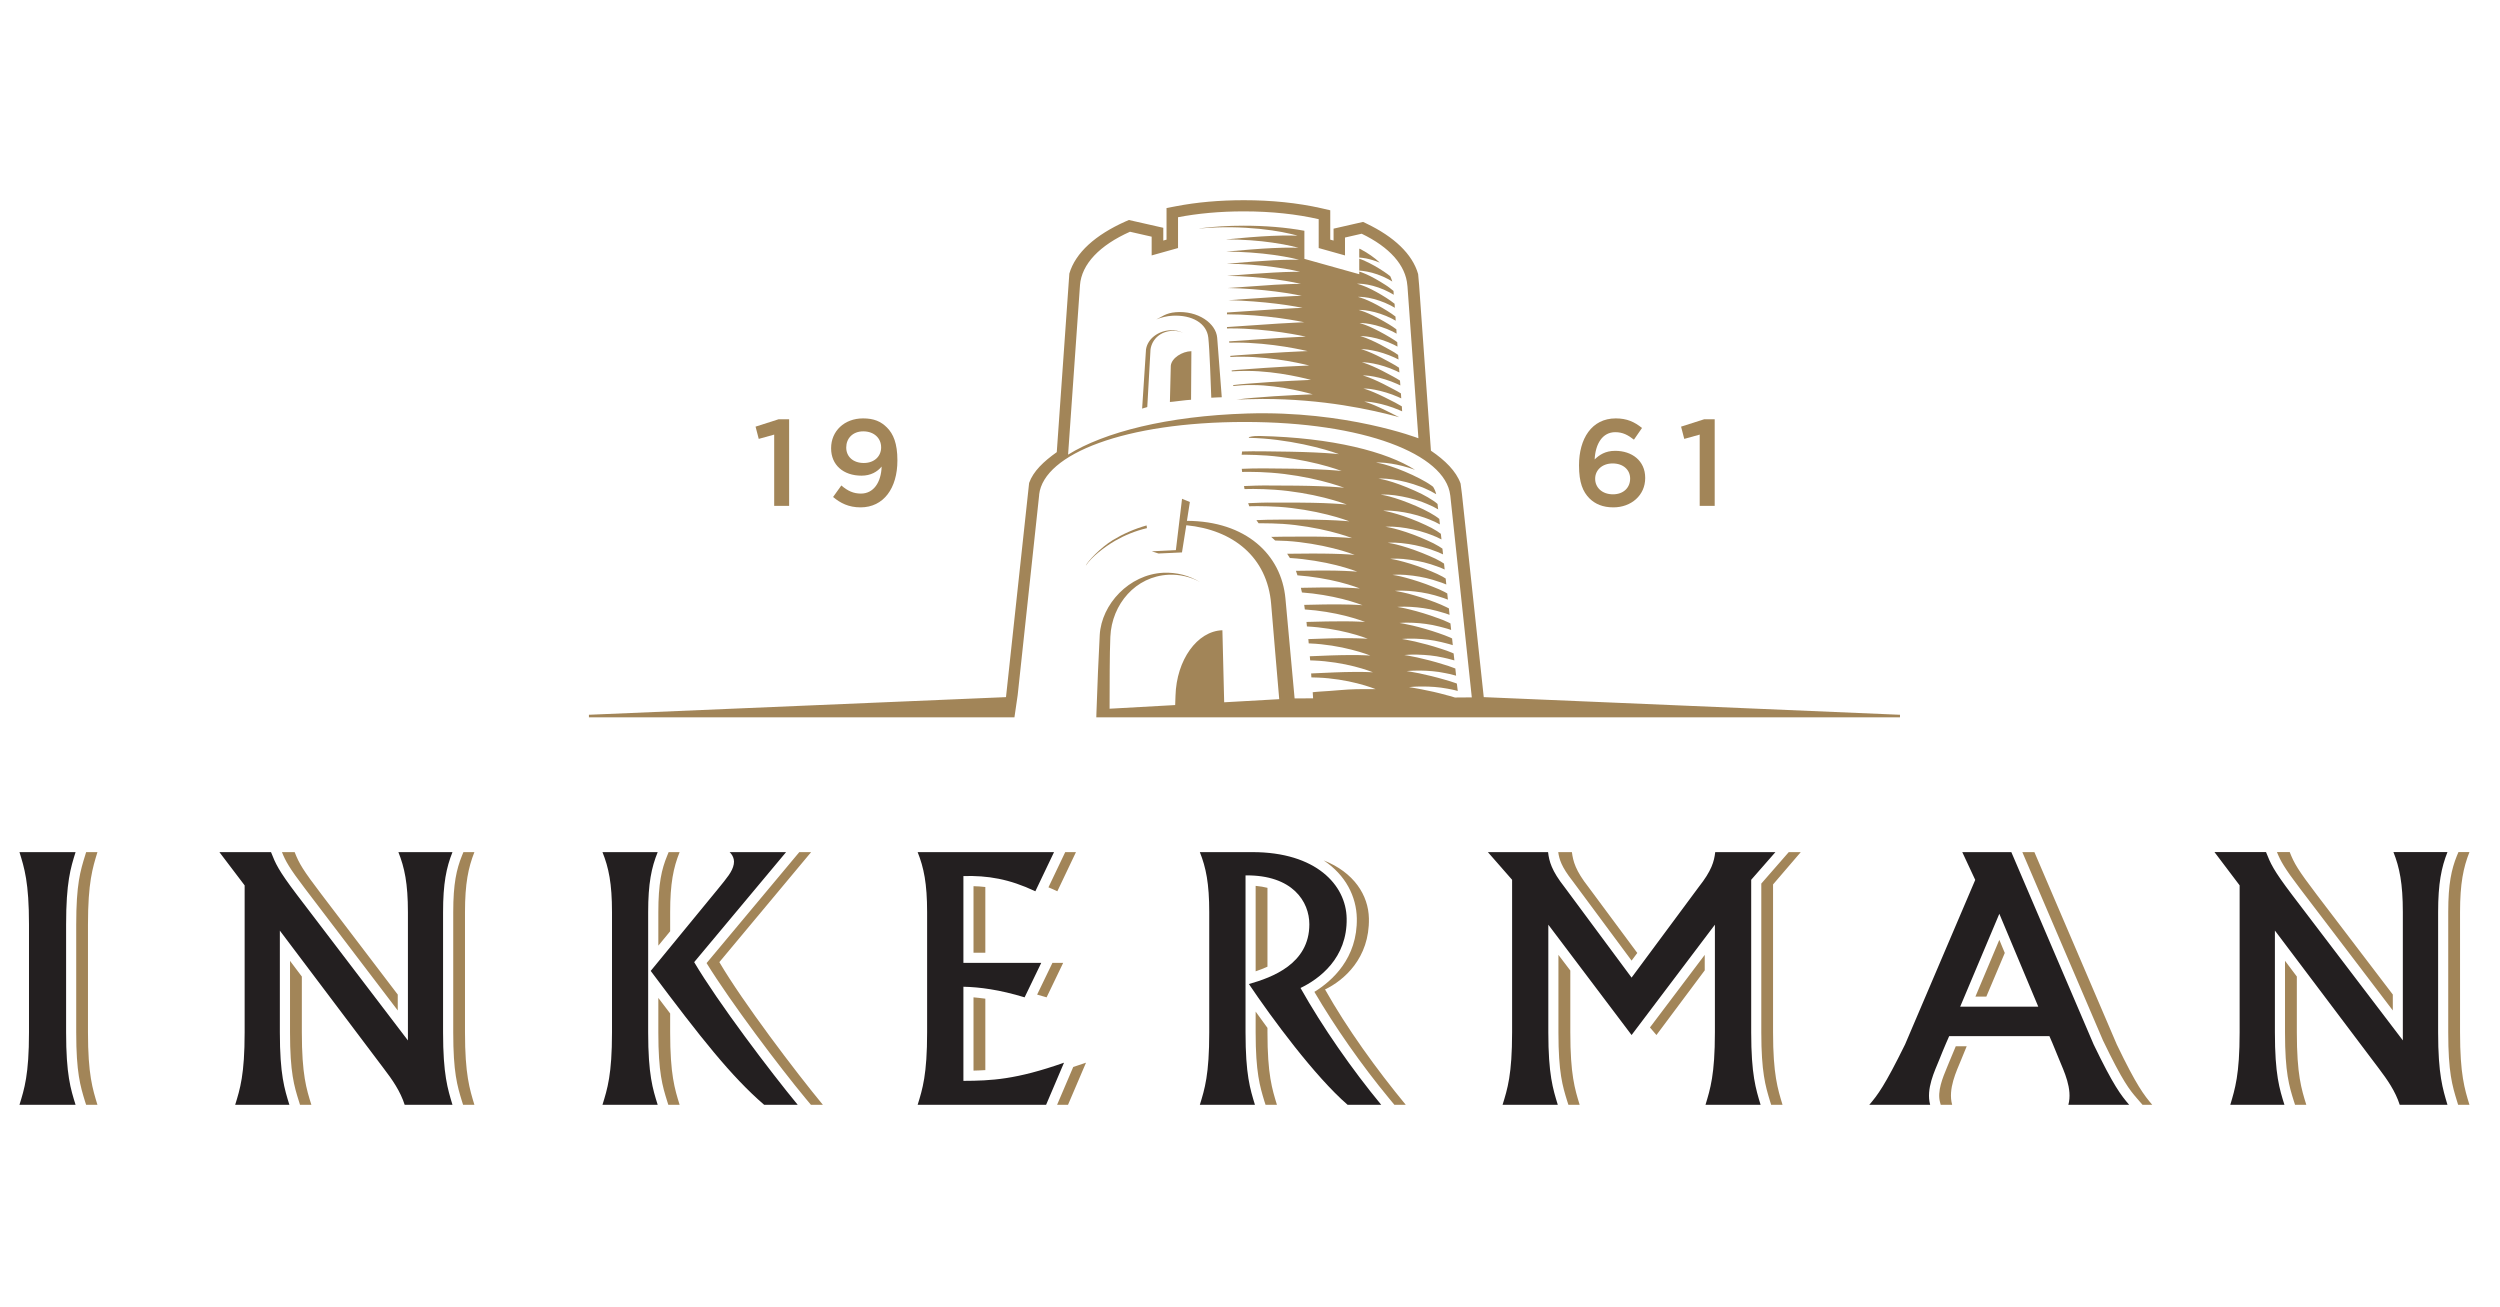 <?xml version="1.0" encoding="UTF-8" standalone="no"?>
<!DOCTYPE svg PUBLIC "-//W3C//DTD SVG 1.1//EN" "http://www.w3.org/Graphics/SVG/1.1/DTD/svg11.dtd">
<svg width="100%" height="100%" viewBox="0 0 805 421" version="1.1" xmlns="http://www.w3.org/2000/svg" xmlns:xlink="http://www.w3.org/1999/xlink" xml:space="preserve" xmlns:serif="http://www.serif.com/" style="fill-rule:evenodd;clip-rule:evenodd;stroke-linejoin:round;stroke-miterlimit:2;">
    <g id="Монтажная-область1" serif:id="Монтажная область1" transform="matrix(0.118,0,0,0.142,10.658,40.262)">
        <rect x="-90" y="-283" width="6791" height="2958" style="fill:none;"/>
        <g transform="matrix(4.242,0,0,3.531,-37.22,170.218)">
            <g>
                <path d="M1569.99,457.281C1569.99,438.842 1572.12,428.621 1576.04,418.686L1568.97,418.686L1567.95,421.098C1564.51,429.745 1562.39,438.801 1562.39,457.281L1562.39,534.493C1562.39,560.189 1565,568.754 1568.03,578.628L1568.76,581L1576.04,581C1572.94,570.82 1569.99,561.579 1569.99,534.493L1569.99,457.281ZM1465,498.616L1457.39,488.518L1457.39,534.493C1457.39,560.394 1460.05,568.98 1463.16,578.853L1463.85,581L1471.09,581C1467.94,570.82 1465,561.579 1465,534.493L1465,498.616ZM1467.17,442.277L1526.74,520.408L1526.74,510.187L1477.96,446.242C1465.57,429.95 1463.32,426.045 1460.42,418.686L1452.2,418.686C1454.57,424.451 1456.82,428.743 1467.17,442.277ZM1252.64,543.386L1245.61,543.386C1244.34,546.288 1242.58,550.499 1240.99,554.445C1240.66,555.324 1240.29,556.203 1239.89,557.143C1237.19,563.582 1233.55,572.414 1235.47,579.303L1235.92,581L1243.28,581C1240.42,570.778 1246.14,559.29 1249.08,552.053C1250.27,549.089 1251.54,546.002 1252.64,543.386ZM1340.3,539.665C1353.18,566.404 1357.51,571.474 1362.09,576.789L1365.73,581L1371.99,581C1366.71,574.785 1362.01,568.898 1349.17,542.241L1296.18,418.727L1288.42,418.727L1340.3,539.665ZM1258.24,511.495L1265.27,511.495L1277.13,483.489L1273.62,475.066L1258.24,511.495ZM667.491,581L674.523,581L686.094,553.954C683.191,554.976 680.533,555.876 677.875,556.714L667.491,581ZM613.727,559.045C616.262,559.003 618.797,558.86 621.332,558.718L621.332,512.845C618.756,512.517 616.221,512.191 613.727,511.986L613.727,559.045ZM664.506,489.826L654.652,510.227C656.656,510.759 658.66,511.332 660.745,511.986L671.416,489.826L664.506,489.826ZM613.727,440.6L613.727,483.325L621.332,483.325L621.332,441.132C618.837,440.845 616.343,440.641 613.727,440.6ZM661.93,441.336C663.77,442.113 665.692,442.91 667.654,443.871L679.634,418.727L672.724,418.727L661.93,441.336ZM509.265,418.727L501.661,418.727L442.009,489.989C457.627,515.298 488.822,556.571 505.667,576.85L509.143,581L516.828,581C499.575,560.189 465.232,514.931 450.227,489.376L509.265,418.727ZM418.582,522.35C416.129,519.142 413.594,515.871 410.977,512.355L410.977,534.493C410.977,560.394 413.635,568.98 416.742,578.914L417.396,581L424.674,581C421.526,570.84 418.582,561.579 418.582,534.493L418.582,522.35ZM416.62,421.159C413.103,429.745 410.977,438.801 410.977,457.322L410.977,478.787L418.582,469.567L418.582,457.322C418.582,438.842 420.667,428.662 424.674,418.727L417.601,418.727L416.62,421.159ZM802.823,531.611C800.247,528.013 797.672,524.537 795.218,521.144L795.218,534.493C795.218,560.189 797.958,569.143 800.819,578.628L801.597,581L808.915,581C805.808,570.84 802.823,561.579 802.823,534.493L802.823,531.611ZM868.076,461.288C867.789,446.406 858.427,431.687 838.966,424.042C853.193,433.486 860.021,447.346 860.307,461.165C860.798,486.923 844.403,501.478 832.996,508.47C846.202,530.977 863.415,555.59 881.036,576.85L884.471,581L891.789,581C873.145,558.431 853.93,531.917 839.865,506.916C851.885,501.151 868.607,486.882 868.076,461.288ZM802.823,441.663C800.533,441.091 798.04,440.641 795.218,440.396L795.218,495.284C797.753,494.405 800.37,493.444 802.823,492.3L802.823,441.663ZM1145.89,418.727L1138.16,418.727L1120.5,438.924L1120.5,534.493C1120.5,559.944 1123.16,568.898 1126.02,578.383L1126.84,581L1134.16,581C1131.09,570.84 1128.06,561.579 1128.06,534.493L1128.06,439.476L1145.89,418.727ZM1084.11,484.715L1048.87,531.324L1053.04,536.19L1084.11,494.65L1084.11,484.715ZM997.641,494.773L989.995,484.715L989.995,534.493C989.995,560.394 992.653,568.98 995.719,578.853L996.414,581L1003.65,581C1000.54,570.84 997.641,561.579 997.641,534.493L997.641,494.773ZM999.071,437.227L1037.05,488.395L1040.73,483.489L1009.37,441.254C1000.99,430.604 999.44,424.696 998.663,418.727L989.872,418.727C990.526,423.306 991.876,428.089 999.071,437.227ZM181.652,498.637L174.048,488.558L174.048,534.493C174.048,560.394 176.705,568.98 179.813,578.874L180.467,581L187.785,581C184.596,570.84 181.652,561.579 181.652,534.493L181.652,498.637ZM292.656,418.727L285.583,418.727L284.601,421.139C281.167,429.786 279.041,438.822 279.041,457.322L279.041,534.493C279.041,560.23 281.617,568.775 284.642,578.67L285.378,581L292.656,581C289.589,570.84 286.605,561.579 286.605,534.493L286.605,457.322C286.605,438.842 288.731,428.662 292.656,418.727ZM183.779,442.277L243.348,520.408L243.348,510.207L194.572,446.242C182.184,429.97 179.935,426.127 177.032,418.727L168.855,418.727C171.186,424.491 173.475,428.784 183.779,442.277ZM44.074,465.254L44.074,534.493C44.074,561.579 47.058,570.84 50.165,581L42.888,581L42.193,578.874C39.168,568.98 36.51,560.394 36.51,534.493L36.51,465.254C36.51,439.292 39.168,430.747 42.315,420.628L42.888,418.727L50.165,418.727C47.058,428.887 44.074,438.147 44.074,465.254Z" style="fill:rgb(162,133,88);fill-rule:nonzero;"/>
                <path d="M1561.9,418.686L1527.14,418.686C1531.07,428.621 1533.19,438.842 1533.19,457.281L1533.19,539.624L1462.01,446.242C1449.63,429.95 1448.11,426.045 1445.17,418.686L1412.01,418.686L1428.2,440.069L1428.2,534.493C1428.2,561.579 1425.22,570.82 1422.19,581L1457.03,581C1453.84,570.82 1450.89,561.579 1450.89,534.493L1450.89,469.097L1517.74,557.654C1523.18,564.829 1528.41,572.291 1531.19,581L1561.9,581C1558.87,570.82 1555.89,561.579 1555.89,534.493L1555.89,457.281C1555.89,438.842 1557.97,428.621 1561.9,418.686ZM1248.43,517.996L1273.62,458.324L1298.68,517.996L1248.43,517.996ZM1281.34,418.727L1249.78,418.727L1258.12,436.573L1212.98,542.241C1199.82,568.898 1195.32,574.785 1189.96,581L1229.13,581C1226.31,570.778 1232.08,559.29 1234.98,552.053C1237.84,544.776 1241.36,536.885 1241.36,536.885L1305.83,536.885C1305.83,536.885 1309.31,544.776 1312.17,552.053C1315.11,559.29 1320.84,570.778 1318.02,581L1357.14,581C1351.83,574.785 1347.17,568.898 1334.29,542.241L1281.34,418.727ZM607.226,505.178C617.57,505.403 630.367,507.039 646.598,511.986L657.31,489.826L607.226,489.826L607.226,434.1C622.721,433.67 636.622,435.898 653.508,443.871L665.528,418.727L577.788,418.727C581.755,428.662 583.881,438.842 583.881,457.322L583.881,534.493C583.881,561.579 580.937,570.84 577.788,581L660.417,581L671.947,553.954C641.038,564.829 625.215,565.545 607.226,565.627L607.226,505.178ZM493.157,418.727L456.81,418.727C456.81,418.727 460.448,421.732 459.508,426.515C458.608,431.278 455.174,435.203 449.369,442.358L406.071,495.018C438.248,537.948 457.873,562.765 479.051,581L500.639,581C483.426,560.189 449.082,514.931 434.037,489.376L493.157,418.727ZM853.766,461.288C853.398,439.864 834.1,418.727 793.131,418.727L759.318,418.727C763.285,428.662 765.37,438.842 765.37,457.322L765.37,534.493C765.37,561.579 762.467,570.84 759.318,581L794.769,581C791.659,570.84 788.715,561.579 788.715,534.493L788.715,433.67C819.095,433.323 829.766,450.617 829.766,465.09C829.766,490.521 805.849,499.189 790.882,503.441C805.603,525.314 833.283,562.765 854.379,581L876.007,581C857.323,558.431 838.148,530.977 824.083,505.975C836.103,500.211 854.257,486.882 853.766,461.288ZM1114,436.491L1129.58,418.727L1090.86,418.727C1090.16,424.696 1088.61,430.604 1080.15,441.254L1037.05,499.311L993.961,441.254C985.579,430.604 984.026,424.696 983.331,418.727L944.613,418.727L960.19,436.491L960.19,534.493C960.19,561.579 957.205,570.84 954.057,581L989.586,581C986.479,570.84 983.495,561.579 983.495,534.493L983.495,465.336L1037.05,536.19L1090.65,465.336L1090.65,534.493C1090.65,561.579 1087.67,570.84 1084.6,581L1120.05,581C1116.98,570.84 1114,561.579 1114,534.493L1114,436.491ZM278.551,418.727L243.757,418.727C247.723,428.662 249.89,438.842 249.89,457.322L249.89,539.665L178.586,446.242C166.239,429.97 164.767,426.127 161.823,418.727L128.623,418.727L144.856,440.089L144.856,534.493C144.856,561.579 141.912,570.84 138.764,581L173.639,581C170.491,570.84 167.506,561.579 167.506,534.493L167.506,469.138L234.353,557.695C239.832,564.829 245.025,572.291 247.805,581L278.551,581C275.484,570.84 272.499,561.579 272.499,534.493L272.499,457.322C272.499,438.842 274.584,428.662 278.551,418.727ZM36.101,418.727L0,418.727C3.148,428.887 6.132,438.147 6.132,465.254L6.132,534.493C6.132,561.579 3.148,570.84 0,581L36.101,581C32.912,570.84 30.009,561.579 30.009,534.493L30.009,465.254C30.009,438.147 32.912,428.887 36.101,418.727ZM404.435,534.493C404.435,561.579 407.379,570.84 410.568,581L375.039,581C378.187,570.84 381.172,561.579 381.172,534.493L381.172,457.322C381.172,438.842 379.046,428.662 375.039,418.727L410.568,418.727C406.521,428.662 404.435,438.842 404.435,457.322L404.435,534.493Z" style="fill:rgb(35,31,32);fill-rule:nonzero;"/>
                <path d="M485.504,150.593L475.57,153.353L473.525,145.483L488.367,140.74L495.113,140.74L495.113,196.344L485.504,196.344L485.504,150.593Z" style="fill:rgb(162,133,88);fill-rule:nonzero;"/>
                <path d="M554.301,158.893L554.301,158.73C554.301,152.986 549.845,148.509 542.813,148.509C535.944,148.509 531.856,153.128 531.856,158.811L531.856,158.975C531.856,164.719 536.271,168.828 543.14,168.828C550.172,168.828 554.301,164.27 554.301,158.893ZM523.392,190.661L528.707,183.261C532.837,186.838 536.598,188.474 541.3,188.474C549.436,188.474 554.301,181.298 554.628,171.118C551.889,174.45 547.637,176.965 541.709,176.965C529.934,176.965 522.125,170.055 522.125,159.465L522.125,159.261C522.125,148.468 530.506,140.188 542.69,140.188C549.681,140.188 554.179,142.171 558.022,146.014C562.151,150.124 564.768,156.215 564.768,167.111L564.768,167.234C564.768,184.978 555.937,197.325 541.055,197.325C533.409,197.325 528.053,194.566 523.392,190.661Z" style="fill:rgb(162,133,88);fill-rule:nonzero;"/>
                <path d="M1036.12,178.927L1036.12,178.763C1036.12,173.244 1031.7,169.115 1024.87,169.115C1017.96,169.115 1013.63,173.571 1013.63,178.845L1013.63,179.009C1013.63,184.569 1018.09,188.944 1025.08,188.944C1031.95,188.944 1036.12,184.569 1036.12,178.927ZM1009.95,191.56C1005.74,187.308 1003.24,181.503 1003.24,170.423L1003.24,170.259C1003.24,153.353 1011.3,140.188 1026.88,140.188C1034.07,140.188 1038.94,142.457 1043.76,146.341L1038.57,153.844C1034.69,150.839 1031.37,149.04 1026.55,149.04C1018.37,149.04 1013.79,156.44 1013.3,166.539C1016.25,163.718 1020.05,161.019 1026.51,161.019C1037.22,161.019 1045.81,167.315 1045.81,178.355L1045.81,178.539C1045.81,189.516 1036.89,197.325 1025.32,197.325C1018.54,197.325 1013.63,195.179 1009.95,191.56Z" style="fill:rgb(162,133,88);fill-rule:nonzero;"/>
                <path d="M1080.87,150.593L1070.94,153.353L1068.89,145.483L1083.78,140.74L1090.52,140.74L1090.52,196.344L1080.87,196.344L1080.87,150.593Z" style="fill:rgb(162,133,88);fill-rule:nonzero;"/>
                <path d="M789.737,137.047C738.385,138.641 697.909,149.006 674.563,163.459L682.209,54.868L682.209,54.704C683.231,41.049 694.924,28.988 714.386,20.32L728.328,23.489L728.328,35.53L745.295,30.787L745.295,10.999C757.887,8.586 772.116,7.237 787.57,7.237C805.48,7.237 821.671,9.036 835.776,12.246L835.776,30.787L852.703,35.53L852.703,24.041L863.415,21.588C881.24,30.132 891.83,41.805 892.811,54.848L892.893,55.441L899.925,152.951C899.925,152.951 853.561,135.043 789.737,137.047ZM941.955,319.193L927.931,188.807L927.073,182.184L927.032,181.959C924.17,174.048 917.097,167.097 907.979,160.924L900.375,54.623L899.761,47.693L899.721,47.427C896.041,34.569 884.102,23.489 866.645,15.128L864.355,14.003L845.344,18.337L845.344,25.983L843.217,25.39L843.217,6.542L837.452,5.213C822.325,1.799 805.562,0.061 787.611,0.061C772.116,0.061 757.438,1.349 743.946,3.946L737.895,5.091L737.895,25.39L735.81,25.983L735.81,17.785L713.691,12.777L711.401,13.758C692.308,22.283 679.265,33.73 675.34,47.305L675.34,47.693L667.286,161.864C658.863,167.833 652.199,174.089 649.501,181.632L634.619,319.193L366.331,330.518L366.331,332.153L640.057,332.153L642.141,317.844L655.961,189.38L655.961,189.012C659.068,162.927 711.319,142.485 788.224,142.485C865.132,142.485 917.219,163.254 920.368,189.38L920.449,189.871L934.268,319.356L923.393,319.438C921.717,318.886 919.877,318.314 918.078,317.925C912.558,316.371 906.508,315.022 901.846,314.163C897.186,313.224 893.874,312.774 893.874,312.774C893.874,312.774 897.145,312.365 901.887,312.365L902.664,312.365C907.284,312.365 913.131,312.692 918.61,313.755C919.509,313.919 920.408,314.082 921.349,314.286C922.657,314.573 924.006,314.859 925.233,315.227L924.661,310.504C924.456,310.402 924.17,310.321 923.925,310.198C921.881,309.462 919.223,308.644 916.811,307.97C911.291,306.355 905.199,304.883 900.457,303.896C895.673,302.915 892.32,302.466 892.32,302.466C892.32,302.466 895.632,302.138 900.457,302.138L901.233,302.138C905.854,302.2 911.782,302.588 917.219,303.774C918.16,303.937 919.059,304.147 920.041,304.351C921.43,304.678 922.903,305.026 924.17,305.414L923.679,300.81C923.393,300.708 923.025,300.567 922.657,300.424C920.695,299.647 918.037,298.747 915.584,298.052C910.023,296.294 903.85,294.741 899.026,293.678C894.201,292.615 890.849,292.165 890.849,292.165C890.849,292.165 894.119,291.797 898.985,291.879L899.802,291.92C904.504,292.042 910.351,292.512 915.87,293.8C916.811,293.984 917.751,294.168 918.651,294.434C920.204,294.781 921.758,295.191 923.066,295.599L922.576,291.143C922.248,291 921.881,290.836 921.512,290.673C919.509,289.834 916.811,288.833 914.358,288.097C908.715,286.237 902.46,284.56 897.635,283.457C892.77,282.352 889.295,281.842 889.295,281.842C889.295,281.842 892.647,281.515 897.554,281.657L898.412,281.678C903.073,281.842 909.001,282.455 914.562,283.824C915.461,283.988 916.402,284.233 917.301,284.499C918.978,284.887 920.613,285.378 922.044,285.828L921.594,281.515C921.185,281.33 920.736,281.126 920.286,280.881C918.283,280.022 915.584,278.98 913.131,278.162C907.407,276.179 901.07,274.38 896.204,273.235C891.339,272.09 887.782,271.559 887.782,271.559C887.782,271.559 891.176,271.232 896.082,271.436L896.94,271.477C901.683,271.682 907.611,272.377 913.213,273.828C914.112,274.012 915.053,274.258 915.952,274.543C917.751,274.993 919.55,275.545 920.981,276.056L920.531,271.845C920.163,271.62 919.632,271.436 919.1,271.15C917.097,270.169 914.358,269.085 911.863,268.247C906.139,266.121 899.761,264.22 894.814,263.014C889.867,261.746 886.31,261.256 886.31,261.256C886.31,261.256 889.704,260.949 894.651,261.215C894.978,261.235 895.223,261.235 895.509,261.256C900.252,261.542 906.221,262.278 911.863,263.832C912.763,264.056 913.703,264.322 914.643,264.629C916.524,265.099 918.446,265.753 919.959,266.346L919.55,262.217C919.018,261.992 918.528,261.705 917.873,261.378C915.87,260.377 913.131,259.212 910.678,258.271C904.913,256.084 898.412,254.06 893.424,252.752C888.395,251.484 884.757,250.953 884.757,250.953C884.757,250.953 888.191,250.646 893.179,250.953C893.506,250.973 893.792,250.993 894.037,251.014C898.862,251.362 904.913,252.22 910.514,253.815C911.414,254.081 912.354,254.367 913.294,254.653C915.298,255.225 917.301,255.941 918.895,256.595L918.487,252.608C917.956,252.343 917.383,251.975 916.688,251.607C914.685,250.585 911.945,249.317 909.369,248.377C903.564,246.006 897.063,243.921 892.034,242.571C886.964,241.161 883.244,240.65 883.244,240.691C883.244,240.65 886.719,240.343 891.748,240.711C892.034,240.752 892.32,240.772 892.607,240.813C897.431,241.181 903.482,242.142 909.165,243.839C910.106,244.125 911.005,244.391 911.945,244.738C914.071,245.331 916.238,246.149 917.873,246.864L917.465,243.021C916.933,242.694 916.279,242.285 915.502,241.835C913.458,240.731 910.718,239.423 908.225,238.421C902.297,235.948 895.755,233.72 890.603,232.329C885.452,230.878 881.772,230.346 881.772,230.346C881.772,230.346 885.247,230.06 890.317,230.469C890.562,230.51 890.889,230.572 891.176,230.592C896.041,231.041 902.092,232.044 907.816,233.842C908.756,234.149 909.656,234.435 910.637,234.803C912.845,235.478 915.134,236.398 916.811,237.236L916.402,233.434C915.87,233.086 915.175,232.595 914.235,232.064C912.231,230.899 909.492,229.549 906.916,228.507C900.988,225.931 894.364,223.56 889.172,222.088C883.98,220.575 880.218,220.064 880.218,220.064C880.218,220.064 883.734,219.757 888.804,220.248C889.131,220.289 889.417,220.33 889.785,220.371C894.61,220.861 900.702,222.006 906.466,223.887C907.366,224.173 908.347,224.5 909.247,224.868C911.618,225.645 914.031,226.647 915.788,227.526L915.38,223.825C914.848,223.437 914.031,222.906 913.049,222.313C911.005,221.066 908.266,219.676 905.69,218.572C899.721,215.832 893.056,213.42 887.741,211.867C882.508,210.313 878.706,209.781 878.706,209.781C878.706,209.781 882.222,209.454 887.373,210.027C887.659,210.067 887.987,210.088 888.314,210.129C893.22,210.722 899.353,211.907 905.076,213.87C906.058,214.197 906.998,214.524 907.938,214.892C910.391,215.792 912.926,216.895 914.766,217.917L914.358,214.299C913.826,213.87 912.967,213.277 911.863,212.562C909.86,211.253 907.039,209.781 904.504,208.637C898.494,205.815 891.707,203.24 886.392,201.686C881.036,200.031 877.193,199.438 877.193,199.438C877.193,199.438 880.709,199.172 885.902,199.805C886.229,199.805 886.556,199.887 886.883,199.928C891.789,200.521 897.962,201.85 903.768,203.894C904.708,204.221 905.649,204.569 906.63,204.957C909.165,205.898 911.823,207.165 913.744,208.289L913.376,204.753C912.845,204.303 911.945,203.608 910.678,202.79C908.633,201.441 905.812,199.928 903.278,198.681C897.186,195.758 890.317,193.059 884.961,191.403C879.605,189.686 875.68,189.155 875.68,189.155C875.68,189.155 879.237,188.869 884.47,189.544C884.757,189.584 885.165,189.646 885.452,189.686C890.399,190.361 896.613,191.751 902.378,193.877C903.359,194.245 904.3,194.613 905.24,195.022C907.857,196.044 910.678,197.434 912.681,198.64L912.64,198.252L912.558,198.252L912.231,195.145C911.741,194.674 910.801,193.918 909.451,193.018C907.407,191.628 904.627,190.034 902.051,188.726C895.877,185.68 888.968,182.92 883.571,181.182C878.174,179.404 874.168,178.852 874.168,178.852C874.168,178.852 877.725,178.606 883.039,179.322C883.367,179.384 883.694,179.404 883.98,179.465C888.968,180.221 895.223,181.694 901.029,183.942C902.051,184.269 902.991,184.658 903.932,185.087C906.508,186.15 909.288,187.581 911.373,188.889C911.005,187.295 910.351,185.68 909.369,184.106C909.042,183.86 908.715,183.574 908.225,183.247C906.221,181.796 903.359,180.181 900.784,178.831C894.61,175.622 887.619,172.76 882.14,170.982C876.702,169.101 872.655,168.569 872.655,168.569C872.655,168.569 876.743,168.283 882.589,169.264C887.046,169.98 892.484,171.309 897.758,173.23C879.728,161.7 844.812,152.501 797.794,151.479C795.954,151.438 793.376,151.52 791.168,152.133C791.004,152.297 790.841,152.46 790.718,152.665C793.869,152.747 797.18,152.89 800.247,153.135C811.94,154.014 824.165,156.242 833.405,158.552C842.645,160.801 848.818,163.152 848.818,163.152C848.818,163.152 842.277,162.437 832.873,162.048C823.47,161.619 811.286,161.435 799.92,161.332C795.463,161.251 790.555,161.332 786.507,161.435C786.384,162.11 786.303,162.804 786.221,163.54C786.875,163.499 787.488,163.499 788.265,163.499C792.517,163.54 797.958,163.745 802.741,164.072C814.189,164.971 826.291,167.138 835.367,169.387C844.444,171.636 850.536,173.946 850.536,173.946C850.536,173.946 844.076,173.271 834.836,172.903C825.637,172.515 813.617,172.372 802.455,172.31C796.853,172.208 790.555,172.372 786.303,172.576C786.343,173.23 786.425,173.884 786.507,174.559C787.733,174.518 789.205,174.518 790.963,174.518C795.177,174.518 800.574,174.702 805.317,175.07C816.519,175.888 828.376,177.993 837.289,180.242C846.243,182.47 852.171,184.719 852.171,184.719C852.171,184.719 845.834,184.044 836.798,183.738C827.722,183.39 815.947,183.288 804.949,183.288C798.857,183.186 791.781,183.431 787.733,183.636C787.815,184.31 787.938,184.964 788.06,185.577C789.328,185.577 791.331,185.496 793.744,185.496C797.875,185.496 803.109,185.7 807.77,186.027C818.85,186.804 830.502,188.869 839.251,191.076C848.001,193.243 853.848,195.492 853.848,195.492C853.848,195.492 847.633,194.899 838.761,194.572C829.848,194.245 818.277,194.245 807.484,194.245C801.392,194.163 794.36,194.45 790.432,194.633C790.636,195.308 790.841,195.983 791.086,196.616C792.354,196.575 794.237,196.535 796.485,196.535C800.574,196.535 805.725,196.698 810.305,196.984C821.14,197.721 832.587,199.765 841.173,201.931C849.8,204.058 855.524,206.286 855.524,206.286C855.524,206.286 849.432,205.693 840.682,205.427C831.933,205.12 820.608,205.141 810.019,205.202C805.153,205.161 799.675,205.366 795.709,205.529C796.158,206.183 796.608,206.879 797.14,207.553C797.794,207.533 798.489,207.533 799.266,207.533C803.232,207.533 808.301,207.676 812.758,207.942C823.429,208.657 834.672,210.66 843.136,212.766C851.64,214.872 857.282,217.059 857.282,217.059C857.282,217.059 851.19,216.487 842.645,216.282C834.1,215.996 822.938,216.078 812.553,216.16C810.182,216.16 807.688,216.2 805.235,216.282C806.094,217.059 806.952,217.836 807.77,218.612C810.264,218.654 812.84,218.776 815.334,218.899C825.76,219.553 836.798,221.515 845.098,223.601C853.438,225.645 858.917,227.832 858.917,227.832C858.917,227.832 853.03,227.28 844.607,227.116C836.308,226.892 825.555,226.994 815.497,227.116C816.07,227.975 816.642,228.916 817.255,229.856C817.419,229.877 817.623,229.877 817.787,229.877C828.049,230.51 838.924,232.412 847.02,234.435C855.197,236.479 860.593,238.606 860.593,238.606C860.593,238.606 854.829,238.115 846.611,237.952C839.251,237.788 830.052,237.952 821.14,238.074C821.425,238.974 821.794,239.996 822.121,240.977C831.647,241.672 841.459,243.389 848.982,245.27C856.995,247.273 862.27,249.399 862.27,249.399C862.27,249.399 856.628,248.929 848.532,248.786C841.582,248.663 832.873,248.827 824.328,248.99C824.451,249.481 824.574,249.971 824.655,250.544C824.819,250.973 824.901,251.525 824.982,251.975C834.223,252.629 843.708,254.326 850.904,256.125C858.754,258.108 863.946,260.152 863.946,260.152C863.946,260.152 858.427,259.702 850.454,259.661C843.585,259.539 834.877,259.743 826.454,259.948C826.577,260.908 826.741,261.869 826.863,262.891C836.062,263.464 845.629,265.14 852.866,266.959C860.553,268.901 865.623,270.905 865.623,270.905C865.623,270.905 860.225,270.537 852.416,270.496C845.425,270.435 836.512,270.68 827.926,270.905C828.008,271.845 828.131,272.785 828.212,273.807C837.575,274.258 847.429,275.934 854.829,277.814C862.352,279.695 867.34,281.698 867.34,281.698C867.34,281.698 862.025,281.33 854.379,281.33C847.142,281.289 837.862,281.596 829.112,281.923C829.194,282.843 829.234,283.784 829.357,284.683C829.644,284.724 830.012,284.724 830.298,284.724C839.579,285.092 849.391,286.768 856.791,288.69C864.11,290.509 869.016,292.492 869.016,292.492C869.016,292.492 863.783,292.124 856.341,292.165C848.9,292.165 839.251,292.533 830.298,292.942L830.052,292.942C830.134,293.841 830.256,294.741 830.298,295.599C831.115,295.64 832.015,295.64 832.792,295.681C841.95,296.049 851.517,297.644 858.713,299.484C865.908,301.3 870.692,303.242 870.692,303.242C870.692,303.242 865.581,302.915 858.263,303.018C850.986,303.038 841.582,303.488 832.792,303.896C832.219,303.896 831.524,303.963 830.911,303.983C830.993,304.822 831.074,305.701 831.074,306.518C832.505,306.539 833.937,306.559 835.326,306.641C844.199,306.968 853.643,308.542 860.675,310.362C867.708,312.119 872.368,314.041 872.368,314.041C872.368,314.041 867.503,314 860.43,314.082C853.316,314.163 844.689,315.227 836.144,315.656C834.959,315.697 833.2,315.942 831.933,316.044C832.015,316.617 832.096,318.62 832.178,319.969L820.281,320.01L814.393,255.982C811.818,227.465 788.797,206.142 751.019,205.979L752.899,193.877L747.871,191.813L743.904,224.786L728.409,225.543L732.702,226.953L747.829,226.258L750.61,208.8C780.579,211.723 802.741,229.141 805.194,259.457C806.543,276.097 808.751,301.157 810.387,320.501L782.255,322.096L774.977,322.504L773.833,276.24C757.683,276.751 744.273,295.232 743.66,318.375L743.455,324.283L701.262,326.634C701.302,311.874 701.262,291.143 701.752,280.492C702.651,259.355 718.188,241.611 739.08,240.609C746.439,240.241 753.472,241.999 759.482,245.311C752.654,241.161 744.477,238.933 735.769,239.321C713.813,240.425 696.069,259.498 694.924,279.245C694.27,290.754 693.289,314.123 692.798,329.393L692.717,332.153L1209.71,332.153L1209.71,330.518L941.955,319.193Z" style="fill:rgb(162,133,88);fill-rule:nonzero;"/>
                <path d="M880.627,50.82C881.445,51.25 882.262,51.761 883.121,52.292C882.753,51.147 882.345,50.003 881.813,48.899C880.627,47.918 879.155,46.854 877.725,45.914C873.84,43.297 869.302,40.763 865.704,39.168C864.232,38.473 862.924,37.982 861.861,37.615L861.861,45.26C863.088,45.342 864.805,45.526 866.849,45.914C870.897,46.65 876.089,48.367 880.627,50.82Z" style="fill:rgb(162,133,88);fill-rule:nonzero;"/>
                <path d="M725.302,210.66L725.057,208.923C717.248,211.131 710.011,214.32 703.429,218.285C695.619,222.987 686.707,232.309 685.97,234.803C689.568,229.141 698.277,222.579 704.819,218.776C711.074,215.178 717.943,212.398 725.302,210.66Z" style="fill:rgb(162,133,88);fill-rule:nonzero;"/>
                <path d="M748.729,85.409C746.358,84.101 743.537,83.406 740.43,83.57C732.743,83.897 725.752,88.905 724.689,95.896L722.195,133.898C723.135,133.571 724.239,133.244 725.506,132.876L727.592,95.876C728.573,89.13 734.256,84.224 741.574,83.978C744.232,83.835 746.644,84.367 748.729,85.409Z" style="fill:rgb(162,133,88);fill-rule:nonzero;"/>
                <path d="M875.149,40.19C871.755,36.981 867.421,33.996 862.229,31.237L861.861,31.318L861.861,36.899C863.047,36.96 864.478,37.145 866.235,37.451C868.893,37.982 872.041,38.923 875.149,40.19Z" style="fill:rgb(162,133,88);fill-rule:nonzero;"/>
                <path d="M740.634,106.403L740.062,129.646C741.37,129.646 750.528,128.338 753.676,128.216L753.881,97.021C747.871,97.143 741.084,101.477 740.634,106.403Z" style="fill:rgb(162,133,88);fill-rule:nonzero;"/>
                <path d="M887.455,134.798C888.15,135.043 888.804,135.371 889.458,135.657L889.254,132.447C887.946,131.65 886.392,130.791 885.002,130.056C880.423,127.684 875.435,125.19 871.469,123.514C867.503,121.796 864.559,121.02 864.559,121.02C864.559,121.02 867.667,120.897 872,121.796C876.293,122.614 881.854,124.209 886.801,126.376C887.455,126.682 888.191,126.989 888.886,127.336L888.682,124.148C887.332,123.33 885.779,122.41 884.266,121.654C879.769,119.221 874.781,116.706 870.897,115.051C866.972,113.354 864.069,112.597 864.069,112.597C864.069,112.597 867.135,112.516 871.428,113.354C875.721,114.171 881.199,115.786 886.106,117.994C886.841,118.281 887.537,118.649 888.314,119.016L888.068,115.889C886.719,115.03 885.124,114.069 883.571,113.251C879.074,110.778 874.168,108.264 870.324,106.628C866.44,104.932 863.578,104.134 863.578,104.134C863.578,104.134 866.563,104.093 870.856,104.932C875.149,105.729 880.586,107.364 885.452,109.613C886.147,109.919 886.964,110.308 887.7,110.697L887.455,107.65C886.106,106.73 884.43,105.688 882.794,104.83C878.42,102.356 873.595,99.842 869.752,98.186C865.867,96.51 863.047,95.713 863.047,95.713C863.047,95.713 865.99,95.651 870.283,96.51C874.454,97.266 879.891,98.943 884.757,101.19C885.533,101.559 886.31,101.967 887.128,102.376L886.883,99.433C885.492,98.431 883.816,97.328 882.099,96.448C877.725,93.934 872.982,91.42 869.138,89.784C865.336,88.067 862.474,87.331 862.474,87.331C862.474,87.331 865.459,87.249 869.711,88.067C873.922,88.844 879.278,90.5 884.021,92.81C884.838,93.198 885.697,93.607 886.474,94.077L886.31,91.215C884.879,90.193 883.121,88.987 881.404,88.026C877.152,85.491 872.368,82.956 868.607,81.321C864.845,79.645 861.983,78.949 861.983,78.949C861.983,78.949 864.927,78.827 869.097,79.645C873.268,80.421 878.664,82.098 883.326,84.387C884.184,84.796 885.084,85.287 885.902,85.777L885.738,82.977C884.307,81.934 882.467,80.626 880.668,79.603C876.457,77.069 871.796,74.534 867.994,72.898C864.273,71.222 861.452,70.527 861.452,70.527C861.452,70.527 864.355,70.384 868.566,71.222C872.695,71.958 878.01,73.675 882.672,76.005C883.571,76.435 884.47,76.946 885.329,77.457L885.165,74.779C883.734,73.675 881.813,72.306 879.932,71.181C875.803,68.585 871.142,66.071 867.421,64.435C863.701,62.8 860.92,62.125 860.92,62.125C860.92,62.125 863.823,61.982 867.953,62.759C872.082,63.536 877.356,65.212 882.017,67.624C882.876,68.074 883.816,68.585 884.757,69.158L884.593,66.561C883.162,65.457 881.159,63.945 879.237,62.759C875.149,60.163 870.57,57.607 866.89,56.013C863.169,54.377 860.389,53.723 860.389,53.682C860.389,53.723 863.251,53.519 867.421,54.316C871.51,55.072 876.743,56.79 881.281,59.222C882.222,59.713 883.162,60.224 884.062,60.796L883.898,58.323C882.508,57.178 880.505,55.563 878.501,54.336C874.454,51.74 869.997,49.185 866.318,47.591C864.518,46.814 863.006,46.2 861.861,45.873L861.861,47.591L826.577,37.737L826.577,19.686C814.557,17.499 801.433,16.436 787.57,16.436C777.594,16.436 768.108,17.008 759.073,18.153L759.073,18.235C762.712,17.949 766.719,17.663 770.398,17.54C782.664,17.09 795.709,17.99 805.644,19.441C815.538,20.852 822.202,22.855 822.202,22.855C822.202,22.855 815.293,22.528 805.44,22.978C797.017,23.345 786.343,24.265 775.958,25.247C786.67,25.226 797.548,26.044 806.094,27.312C815.988,28.661 822.693,30.623 822.693,30.623C822.693,30.623 815.742,30.317 805.93,30.827C798.939,31.114 786.057,32.177 776.204,33.076C786.998,33.117 797.958,33.976 806.543,35.162C816.519,36.511 823.224,38.31 823.224,38.31C823.224,38.31 816.274,38.146 806.421,38.657C800.901,38.923 785.935,40.027 776.49,40.865C787.325,40.926 798.366,41.826 807.034,43.012C817.051,44.3 823.797,46.037 823.797,46.037C823.797,46.037 816.805,45.955 806.87,46.527C802.823,46.691 786.057,47.877 776.776,48.654C787.652,48.776 798.816,49.717 807.484,50.841C817.5,52.15 824.328,53.785 824.328,53.785C824.328,53.785 817.337,53.805 807.361,54.377C804.703,54.5 786.507,55.768 777.267,56.463C788.143,56.646 799.225,57.566 807.933,58.691C817.991,59.938 824.86,61.491 824.86,61.491C824.86,61.491 817.827,61.614 807.811,62.227C806.543,62.309 787.202,63.576 777.717,64.272C788.592,64.517 799.675,65.457 808.424,66.52C818.482,67.747 825.432,69.199 825.432,69.199C825.432,69.199 818.359,69.423 808.301,70.077L776.776,72.183L776.776,73.348C788.51,73.348 800.819,74.452 810.264,75.72C819.913,77.028 826.495,78.438 826.495,78.438C826.495,78.438 819.708,78.704 810.141,79.276C808.955,79.318 780.21,81.239 776.776,81.525L776.776,82.425C777.676,82.404 778.575,82.404 779.475,82.404C790.922,82.384 802.945,83.611 812.104,84.939C821.262,86.268 827.517,87.699 827.517,87.699C827.517,87.699 821.14,87.944 811.981,88.456C809.446,88.598 782.705,90.356 779.72,90.622C779.271,90.663 778.698,90.683 778.126,90.724C778.207,91.031 778.207,91.317 778.248,91.563C779.802,91.522 781.396,91.501 782.909,91.501C793.825,91.501 805.235,92.748 813.985,94.138C822.652,95.528 828.662,96.98 828.662,96.98C828.662,96.98 822.489,97.184 813.78,97.675C810.1,97.879 787.57,99.31 783.154,99.678C781.764,99.821 780.293,99.903 778.861,100.046L778.984,100.741C781.396,100.639 783.972,100.536 786.303,100.577C796.731,100.577 807.565,101.947 815.824,103.337C824.083,104.747 829.685,106.219 829.685,106.219C829.685,106.219 823.92,106.424 815.62,106.874C810.673,107.119 792.476,108.304 786.63,108.795C784.422,108.918 782.091,109.122 779.802,109.388L779.843,109.981C782.991,109.817 786.507,109.633 789.737,109.694C799.593,109.694 809.896,111.085 817.664,112.536C825.473,113.988 830.788,115.459 830.788,115.459C830.788,115.459 825.269,115.664 817.419,116.093C811.245,116.4 797.385,117.259 790.064,117.892C786.998,118.096 783.645,118.444 780.783,118.791L780.824,119.384C784.34,119.016 789.001,118.689 793.13,118.771C802.496,118.771 812.226,120.243 819.545,121.756C826.863,123.228 831.933,124.72 831.933,124.72C831.933,124.72 826.659,124.904 819.259,125.272C811.818,125.64 802.25,126.212 793.458,126.989C789.982,127.234 786.098,127.684 782.991,128.134C785.117,128.052 787.284,127.929 789.41,127.888C792.885,127.766 796.281,127.705 799.634,127.705C838.516,127.705 869.833,134.512 887.537,139.438C886.924,139.091 886.31,138.784 885.738,138.498C881.036,136.106 876.007,133.592 872.041,131.915C868.075,130.219 865.132,129.401 865.132,129.401C865.132,129.401 868.198,129.361 872.573,130.239C876.907,131.057 882.467,132.631 887.455,134.798Z" style="fill:rgb(162,133,88);fill-rule:nonzero;"/>
                <path d="M782.827,128.134L782.991,128.134C782.582,128.134 782.132,128.154 781.683,128.175C782.132,128.175 782.459,128.134 782.827,128.134Z" style="fill:rgb(162,133,88);fill-rule:nonzero;"/>
                <path d="M743.782,71.999C737.322,72.531 734.788,75.024 731.271,76.66C734.46,75.351 738.058,74.452 741.779,74.248C754.167,73.634 763.693,78.949 764.756,88.271C765.615,95.999 766.391,118.976 766.678,126.907C769.049,126.682 772.565,126.682 773.424,126.621L770.48,88.435C769.744,79.113 758.01,70.814 743.782,71.999Z" style="fill:rgb(162,133,88);fill-rule:nonzero;"/>
            </g>
        </g>
    </g>
</svg>
